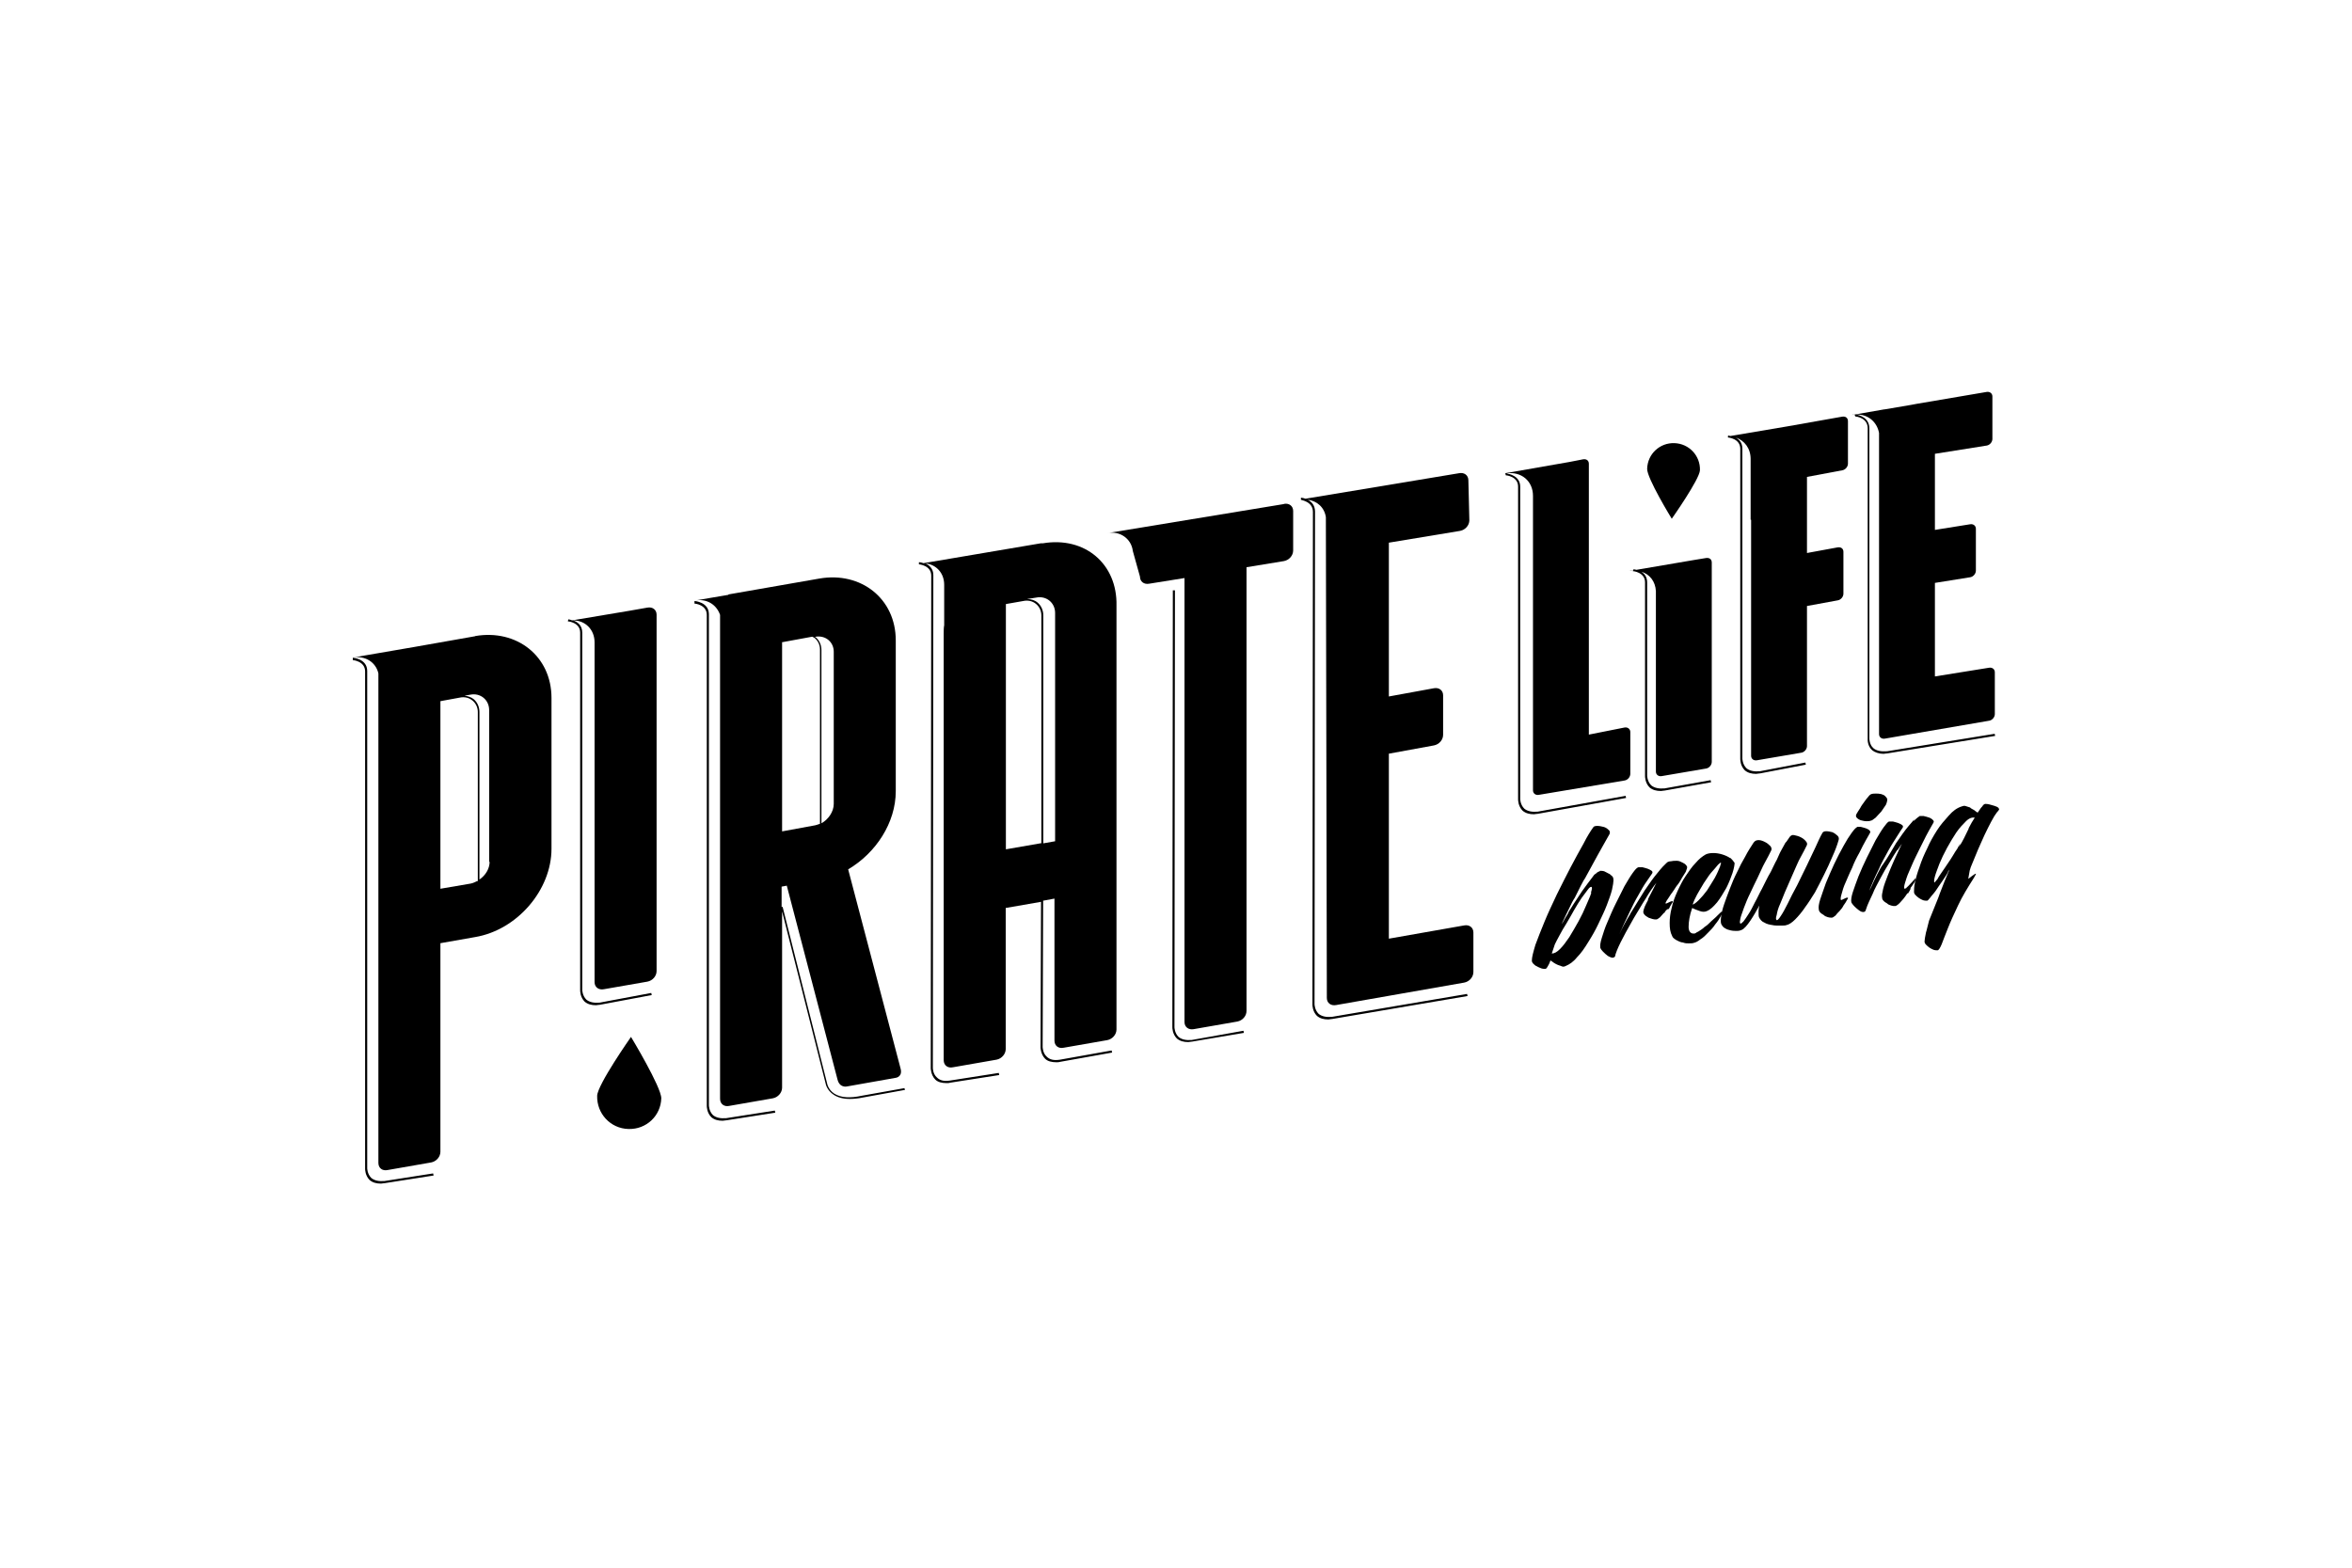 <svg xmlns="http://www.w3.org/2000/svg" fill="none" viewBox="0 0 300 200" height="200" width="300">
<g clip-path="url(#clip0_19_2)">
<path fill="black" d="M115.372 138.818L109.94 139.787C108.432 140.117 107.254 140.055 106.407 139.519C105.623 139.004 105.499 138.22 105.499 138.22L99.819 115.671L99.695 115.732V113.115L100.356 112.991L106.821 137.705C107.089 138.818 107.998 138.612 107.998 138.612L114.277 137.499C114.277 137.499 115.186 137.375 114.855 136.262L108.184 110.909C111.716 108.827 114.256 104.973 114.256 100.933V81.702C114.256 76.363 109.816 72.9 104.528 73.807L92.961 75.827C92.961 75.827 92.899 75.827 92.899 75.889L88.644 76.61C90.152 76.343 91.391 77.126 91.846 78.445V140.179C91.846 140.838 92.362 141.23 93.023 141.086L98.579 140.117C99.24 139.993 99.757 139.395 99.757 138.756V116.268L105.313 138.241C105.313 138.241 105.437 139.086 106.366 139.684C106.883 140.014 107.544 140.199 108.39 140.199C108.907 140.199 109.506 140.137 110.084 140.014L115.434 139.045L115.372 138.859V138.818ZM106.346 83.124V102.561C106.346 103.53 105.685 104.519 104.776 105.035V82.938C104.776 82.279 104.507 81.702 104.053 81.31C103.991 81.31 103.991 81.248 103.929 81.248C105.292 80.98 106.346 81.908 106.346 83.144V83.124ZM99.674 81.949L103.598 81.228C103.722 81.289 103.867 81.351 103.929 81.413C104.321 81.743 104.59 82.258 104.59 82.856V105.097C104.404 105.158 104.197 105.22 104.012 105.282L99.757 106.065V81.949H99.695H99.674Z"></path>
<path fill="black" d="M132.929 69.314H132.743L117.788 71.849C117.458 71.725 117.21 71.725 117.21 71.725V71.993C117.21 71.993 118.78 72.117 118.78 73.436L118.718 136.283C118.718 136.283 118.718 137.128 119.296 137.726C119.627 138.056 120.143 138.179 120.742 138.179C120.928 138.179 121.073 138.179 121.258 138.117L127.455 137.149L127.393 136.881L121.197 137.849C120.412 137.973 119.895 137.849 119.503 137.458C118.986 137.004 118.986 136.283 118.986 136.221L119.048 73.374C119.048 72.529 118.532 72.138 118.078 71.87C119.441 72.055 120.432 73.106 120.432 74.611V79.764C120.37 80.094 120.37 80.424 120.37 80.815V135.252C120.37 135.912 120.887 136.303 121.548 136.159L127.104 135.19C127.765 135.067 128.281 134.469 128.281 133.83V115.835L132.784 115.052L132.722 133.624C132.722 133.624 132.722 134.469 133.3 135.067C133.631 135.397 134.147 135.52 134.746 135.52C134.932 135.52 135.077 135.52 135.263 135.458L141.852 134.283L141.79 134.015L135.201 135.19C134.416 135.314 133.899 135.19 133.507 134.799C132.991 134.345 132.991 133.562 132.991 133.562L133.053 114.908L134.498 114.64V132.758C134.498 133.418 135.015 133.809 135.676 133.665L141.232 132.696C141.893 132.573 142.409 131.975 142.409 131.336V77.27C142.533 71.931 138.361 68.407 133.011 69.314H132.929ZM132.805 107.57L128.302 108.353V77.064L130.533 76.672C131.111 76.549 131.71 76.672 132.164 77.064C132.557 77.394 132.825 77.909 132.825 78.507V107.591L132.805 107.57ZM134.581 107.323L133.073 107.591V78.507C133.073 77.847 132.805 77.27 132.35 76.878C131.958 76.549 131.503 76.425 130.987 76.425L132.164 76.239C133.466 75.971 134.581 76.899 134.581 78.198V107.343V107.323Z"></path>
<path fill="black" d="M60.615 81.166L52.911 82.526L45 83.886C46.57 83.618 47.933 84.464 48.264 85.906V148.362C48.264 149.021 48.78 149.413 49.441 149.269L54.997 148.3C55.658 148.176 56.174 147.578 56.174 146.939V120.329L60.615 119.546C65.965 118.639 70.344 113.548 70.344 108.271V89.04C70.344 83.701 65.903 80.238 60.615 81.145V81.166ZM60.884 112.393C60.615 112.517 60.367 112.661 60.037 112.723L56.174 113.383V89.452L58.653 88.998C59.231 88.875 59.83 88.998 60.285 89.39C60.677 89.72 60.946 90.235 60.946 90.833V112.414H60.884V112.393ZM62.453 109.92C62.453 110.827 61.937 111.672 61.152 112.208V90.833C61.152 90.173 60.884 89.596 60.429 89.204C60.099 88.936 59.706 88.813 59.252 88.751L59.975 88.627C61.276 88.359 62.392 89.287 62.392 90.585V109.94H62.453V109.92Z"></path>
<path fill="black" d="M205.593 111.754C205.469 111.631 205.325 111.486 205.139 111.424C204.953 111.301 204.746 111.239 204.622 111.157C204.436 111.095 204.23 111.095 204.106 111.095C204.106 111.095 204.044 111.095 204.044 111.157C203.982 111.157 203.92 111.218 203.858 111.218C203.796 111.28 203.734 111.28 203.672 111.342L203.61 111.404C203.61 111.404 203.486 111.528 203.424 111.528C203.362 111.589 203.238 111.713 203.156 111.857C202.763 112.373 202.309 112.97 201.793 113.692C201.338 114.413 200.822 115.135 200.347 115.918C200.223 116.103 200.078 116.31 200.016 116.495L199.954 116.619C199.83 116.804 199.686 117.072 199.562 117.278C199.438 117.546 199.293 117.732 199.169 117.938C199.231 117.876 199.231 117.752 199.293 117.67C199.479 117.278 199.81 116.557 200.202 115.774C200.388 115.382 200.595 114.929 200.863 114.537C201.132 113.96 201.441 113.424 201.648 112.97C201.834 112.641 201.978 112.311 202.164 112.063C202.743 111.012 203.28 110.043 203.796 109.075C204.312 108.106 204.85 107.24 205.304 106.395C205.366 106.21 205.366 106.003 205.18 105.88C204.994 105.694 204.788 105.55 204.519 105.488C204.251 105.426 204.003 105.365 203.734 105.365C203.466 105.365 203.28 105.426 203.218 105.55C202.887 106.003 202.433 106.725 201.978 107.632C201.462 108.539 200.925 109.528 200.347 110.621C199.768 111.734 199.169 112.909 198.591 114.083C198.013 115.32 197.476 116.433 197.021 117.546C196.567 118.659 196.174 119.628 195.844 120.535C195.575 121.442 195.389 122.102 195.389 122.555C195.389 122.679 195.451 122.823 195.575 122.947C195.699 123.07 195.844 123.215 196.03 123.277C196.216 123.4 196.422 123.462 196.608 123.545C196.794 123.606 197.001 123.606 197.125 123.606C197.125 123.606 197.186 123.545 197.248 123.545C197.31 123.483 197.31 123.421 197.372 123.359C197.496 123.173 197.641 122.906 197.765 122.514C197.703 122.699 197.765 122.576 197.765 122.514L197.827 122.576C197.951 122.638 198.013 122.699 198.219 122.844C198.405 122.967 198.55 123.029 198.736 123.112C198.922 123.173 199.128 123.235 199.252 123.297C199.438 123.359 199.582 123.297 199.706 123.235C200.161 123.05 200.677 122.72 201.152 122.122C201.669 121.607 202.123 120.947 202.598 120.164C203.053 119.443 203.507 118.659 203.899 117.814C204.292 116.969 204.684 116.186 204.953 115.465C205.221 114.743 205.469 114.104 205.614 113.506C205.738 112.929 205.8 112.538 205.8 112.331C205.8 112.002 205.738 111.878 205.614 111.754H205.593ZM202.97 113.898C202.846 114.351 202.577 114.867 202.309 115.526C202.04 116.186 201.731 116.825 201.338 117.546C200.946 118.268 200.553 118.907 200.161 119.566C199.768 120.143 199.376 120.679 198.983 121.071C198.591 121.463 198.261 121.648 197.93 121.648L198.323 120.473C198.446 120.205 198.653 119.814 198.901 119.36C199.169 118.845 199.479 118.309 199.81 117.794C200.14 117.217 200.471 116.681 200.78 116.103C201.111 115.526 201.441 114.99 201.751 114.537C202.082 114.083 202.33 113.754 202.536 113.486C202.722 113.218 202.929 113.094 202.991 113.156C203.114 113.218 203.053 113.424 202.929 113.877L202.97 113.898Z"></path>
<path fill="black" d="M220.671 109.466C220.403 109.281 220.093 109.137 219.701 109.013C219.308 108.889 218.916 108.827 218.523 108.827C218.131 108.827 217.8 108.889 217.552 109.013C217.098 109.281 216.706 109.59 216.251 110.126C215.797 110.579 215.404 111.177 215.012 111.754C214.619 112.331 214.289 112.991 213.958 113.712C213.628 114.434 213.38 115.073 213.235 115.794C213.05 116.454 212.967 117.155 212.967 117.752C212.967 118.412 213.029 118.927 213.297 119.443C213.359 119.628 213.566 119.772 213.752 119.896C214.02 120.02 214.206 120.164 214.537 120.226C214.599 120.226 214.661 120.226 214.805 120.288C214.991 120.35 215.198 120.35 215.384 120.35C215.652 120.35 215.9 120.35 216.045 120.288C216.313 120.226 216.561 120.102 216.891 119.834C217.222 119.649 217.552 119.319 217.862 118.989C218.193 118.659 218.523 118.33 218.771 117.938C219.101 117.546 219.349 117.155 219.556 116.763C219.68 116.495 219.742 116.371 219.68 116.31C219.618 116.248 219.494 116.371 219.287 116.578C218.957 116.907 218.626 117.237 218.317 117.485C217.986 117.814 217.738 118.062 217.408 118.268C217.139 118.536 216.891 118.659 216.623 118.845C216.499 118.907 216.354 118.969 216.292 119.03C216.23 119.092 216.168 119.092 216.107 119.092C215.652 119.154 215.384 118.824 215.384 118.247C215.384 117.588 215.508 116.804 215.838 115.836C216.107 115.959 216.416 116.104 216.809 116.227C217.139 116.351 217.47 116.351 217.718 116.227C218.172 116.042 218.564 115.65 219.019 115.114C219.473 114.537 219.804 113.939 220.196 113.28C220.527 112.62 220.775 111.981 220.981 111.383C221.167 110.806 221.25 110.332 221.25 110.085C221.064 109.817 220.919 109.631 220.671 109.425V109.466ZM219.432 110.456C219.246 110.909 219.04 111.425 218.709 112.022C218.379 112.599 218.048 113.074 217.738 113.589C217.408 114.042 217.015 114.496 216.685 114.826C216.354 115.155 216.107 115.341 215.9 115.403C216.024 115.011 216.23 114.558 216.478 114.104C216.747 113.651 216.995 113.197 217.325 112.661C217.656 112.208 217.904 111.754 218.234 111.363C218.564 110.971 218.895 110.641 219.143 110.311C219.329 110.126 219.473 110.044 219.473 110.044C219.535 110.044 219.535 110.167 219.411 110.435L219.432 110.456Z"></path>
<path fill="black" d="M254.917 103.077C254.793 102.953 254.649 102.891 254.401 102.809C254.194 102.747 253.947 102.685 253.74 102.623C253.533 102.561 253.348 102.561 253.224 102.561C253.1 102.561 252.955 102.685 252.831 102.891C252.625 103.077 252.501 103.345 252.253 103.674C252.129 103.613 251.984 103.489 251.798 103.345C251.592 103.221 251.406 103.159 251.282 103.015C251.096 102.953 250.89 102.891 250.704 102.829C250.518 102.767 250.373 102.829 250.187 102.891C249.609 103.077 249.072 103.468 248.556 104.066C248.039 104.643 247.502 105.241 247.048 105.962C246.593 106.684 246.139 107.467 245.809 108.25C245.416 109.034 245.086 109.817 244.838 110.6C244.569 111.321 244.383 111.96 244.259 112.558C244.135 113.135 244.135 113.527 244.135 113.795C244.135 113.919 244.197 114.063 244.321 114.187C244.445 114.31 244.59 114.455 244.776 114.578C244.962 114.702 245.106 114.764 245.292 114.846C245.478 114.908 245.685 114.908 245.809 114.908C245.87 114.908 245.994 114.784 246.201 114.516C246.387 114.248 246.655 114.001 246.924 113.609C247.192 113.218 247.44 112.826 247.771 112.373C247.957 112.105 248.101 111.857 248.287 111.589L248.473 111.26V111.198C248.473 111.198 248.597 111.012 248.659 110.93C248.204 111.981 247.812 112.95 247.42 114.001C247.358 114.187 247.296 114.331 247.234 114.516L246.056 117.443L245.788 118.495C245.726 118.68 245.726 118.824 245.664 118.948C245.54 119.525 245.478 119.917 245.478 120.123C245.478 120.247 245.54 120.391 245.664 120.515C245.788 120.638 245.932 120.783 246.118 120.906C246.304 121.03 246.449 121.092 246.635 121.174C246.821 121.236 247.027 121.236 247.151 121.236C247.275 121.236 247.482 120.906 247.667 120.453C247.853 119.937 248.122 119.278 248.452 118.433C248.783 117.588 249.237 116.598 249.754 115.506C250.27 114.393 250.993 113.218 251.778 111.981C251.984 111.651 252.046 111.466 252.046 111.466C251.984 111.466 251.922 111.466 251.778 111.589C251.654 111.651 251.509 111.775 251.323 111.919C251.199 112.043 251.055 112.105 251.055 112.105L251.241 111.054C251.303 110.786 251.427 110.476 251.571 110.147C251.778 109.631 252.026 109.034 252.294 108.395C252.563 107.735 252.893 107.096 253.141 106.498C253.41 105.921 253.719 105.323 253.988 104.808C254.256 104.293 254.504 103.901 254.711 103.633C255.041 103.303 255.041 103.18 254.917 103.118V103.077ZM251.117 105.694C250.848 106.21 250.6 106.807 250.27 107.385C250.146 107.653 249.94 107.838 249.816 108.106C249.94 107.776 250.001 107.591 250.001 107.591L249.671 108.25C249.485 108.518 249.279 108.827 249.093 109.157C248.7 109.817 248.308 110.332 247.977 110.847C247.647 111.363 247.316 111.754 247.13 112.146C246.862 112.476 246.738 112.599 246.738 112.599C246.676 112.538 246.676 112.27 246.8 111.816C246.924 111.363 247.13 110.847 247.378 110.188C247.647 109.528 247.957 108.889 248.349 108.168C248.742 107.446 249.134 106.807 249.526 106.21C249.919 105.633 250.373 105.158 250.766 104.767C251.158 104.375 251.551 104.251 251.881 104.313C251.613 104.705 251.365 105.158 251.096 105.674L251.117 105.694Z"></path>
<path fill="black" d="M152.076 132.882C151.89 132.882 151.745 132.944 151.559 132.944C150.981 132.944 150.506 132.82 150.114 132.49C149.535 131.913 149.535 131.13 149.535 131.047L149.597 75.312H149.866L149.804 131.047C149.804 131.047 149.804 131.769 150.32 132.284C150.713 132.614 151.291 132.738 152.014 132.676L158.603 131.501L158.665 131.769L152.076 132.882Z"></path>
<path fill="black" d="M212.244 116.454C212.058 116.639 211.914 116.846 211.728 117.031C211.542 117.155 211.397 117.299 211.273 117.299C211.087 117.299 210.943 117.299 210.757 117.237C210.695 117.237 210.633 117.175 210.571 117.175C210.447 117.114 210.302 117.114 210.24 117.052C210.055 116.928 209.91 116.866 209.786 116.722C209.662 116.598 209.6 116.454 209.6 116.33C209.6 116.207 209.662 116 209.786 115.671C209.91 115.403 210.055 115.094 210.24 114.764L210.179 114.826C210.179 114.826 210.24 114.702 210.24 114.64C210.426 114.248 210.633 113.919 210.819 113.527C211.005 113.135 211.149 112.867 211.273 112.62C210.819 113.197 210.364 113.857 209.91 114.64C209.394 115.423 208.939 116.268 208.402 117.114C207.948 117.959 207.431 118.804 207.039 119.587C206.585 120.432 206.254 121.154 206.068 121.731L206.006 121.999C205.944 122.122 205.82 122.184 205.614 122.184C205.428 122.122 205.221 122.06 205.035 121.916C204.85 121.792 204.643 121.586 204.457 121.401C204.271 121.215 204.189 121.071 204.127 120.947C204.065 120.679 204.127 120.226 204.312 119.649C204.498 119.072 204.705 118.35 205.035 117.629C205.366 116.846 205.696 116.062 206.089 115.279C206.481 114.496 206.874 113.712 207.204 113.053C207.597 112.393 207.927 111.816 208.258 111.363C208.588 110.909 208.774 110.703 208.981 110.641H209.497C209.765 110.703 209.951 110.765 210.158 110.827C210.344 110.889 210.55 111.012 210.674 111.095C210.798 111.218 210.798 111.28 210.736 111.425C210.55 111.692 210.344 112.002 210.013 112.476C209.683 112.929 209.352 113.527 208.96 114.228C208.567 114.887 208.175 115.671 207.783 116.516C207.39 117.361 206.936 118.268 206.543 119.195C206.936 118.35 207.39 117.505 207.906 116.66C207.968 116.536 208.03 116.392 208.092 116.33C208.671 115.361 209.27 114.434 209.786 113.589C210.364 112.744 210.901 111.96 211.418 111.363C211.934 110.703 212.327 110.311 212.595 110.064C212.595 110.064 212.657 110.064 212.657 110.002C212.781 109.94 212.926 109.879 213.112 109.879C213.38 109.817 213.566 109.817 213.896 109.817C214.165 109.817 214.413 109.94 214.681 110.085C214.95 110.208 215.136 110.415 215.198 110.6C215.198 110.662 215.198 110.786 215.074 111.054V111.115C214.95 111.383 214.743 111.631 214.557 111.96C214.557 111.96 214.495 112.022 214.495 112.084C214.31 112.414 214.103 112.744 213.834 113.053C213.566 113.445 213.38 113.774 213.112 114.104C212.926 114.434 212.719 114.681 212.595 114.887C212.471 115.073 212.409 115.217 212.471 115.279C212.471 115.279 212.533 115.279 212.657 115.217C212.781 115.155 212.926 115.094 213.05 115.032C213.174 114.97 213.235 114.97 213.318 114.97C213.401 114.97 213.38 115.094 213.256 115.238C213.132 115.423 212.988 115.691 212.864 115.959C212.595 115.959 212.409 116.227 212.285 116.475L212.244 116.454Z"></path>
<path fill="black" d="M230.214 115.794C229.821 116.371 229.367 116.907 228.975 117.299C228.582 117.691 228.19 117.959 227.859 118.02C227.735 118.082 227.467 118.082 227.136 118.082H226.868C226.599 118.082 226.351 118.082 226.083 118.02C225.69 117.959 225.36 117.897 225.03 117.691C224.699 117.567 224.513 117.299 224.369 117.031C224.307 116.907 224.307 116.639 224.307 116.31C224.307 115.98 224.369 115.65 224.492 115.258V115.382C224.1 116.103 223.646 116.887 223.253 117.464C222.861 118.041 222.468 118.515 222.138 118.639C222.014 118.701 221.807 118.762 221.559 118.762C221.312 118.762 221.043 118.762 220.775 118.701C220.506 118.639 220.258 118.577 220.052 118.433C219.783 118.309 219.659 118.103 219.535 117.855C219.473 117.67 219.473 117.34 219.535 116.887C219.597 116.433 219.721 115.918 219.928 115.32C220.114 114.743 220.382 114.083 220.651 113.362C220.919 112.641 221.229 111.919 221.559 111.28C221.89 110.559 222.22 109.92 222.613 109.26C222.943 108.601 223.336 108.023 223.666 107.508C223.852 107.24 224.059 107.178 224.327 107.178C224.596 107.178 224.906 107.302 225.174 107.446C225.443 107.57 225.629 107.776 225.835 107.962C225.959 108.147 226.021 108.353 225.897 108.539C225.711 108.93 225.443 109.446 225.112 110.043C224.782 110.621 224.534 111.28 224.203 111.94C223.873 112.599 223.542 113.3 223.233 113.96C222.902 114.619 222.654 115.258 222.448 115.794C222.262 116.371 222.055 116.845 221.993 117.155C221.931 117.546 221.869 117.732 221.993 117.814C222.055 117.876 222.179 117.752 222.386 117.546C222.572 117.278 222.778 117.031 223.047 116.578C223.315 116.186 223.563 115.671 223.832 115.135C224.162 114.558 224.41 113.96 224.74 113.383C225.009 112.867 225.463 111.878 225.856 111.239C226.124 110.724 226.372 110.126 226.641 109.672C226.827 109.281 226.971 108.889 227.157 108.559C227.343 108.23 227.549 107.838 227.735 107.508L227.797 107.446L227.859 107.384L228.252 106.807C228.376 106.622 228.582 106.478 228.83 106.539C229.099 106.601 229.408 106.663 229.677 106.807C229.945 106.931 230.193 107.137 230.338 107.323C230.524 107.508 230.524 107.714 230.462 107.838C230.276 108.23 230.007 108.745 229.677 109.343C229.346 109.92 229.099 110.579 228.768 111.301C228.438 112.022 228.19 112.661 227.859 113.383C227.529 114.104 227.343 114.681 227.074 115.279C226.806 115.856 226.682 116.33 226.62 116.722C226.496 117.113 226.496 117.299 226.62 117.381C226.682 117.443 226.888 117.258 227.136 116.866C227.405 116.474 227.715 115.897 228.045 115.238C228.376 114.516 228.768 113.795 229.222 112.95C229.615 112.105 230.069 111.26 230.462 110.414C230.854 109.569 231.247 108.786 231.577 108.065C231.908 107.343 232.155 106.766 232.424 106.313C232.486 106.127 232.693 106.045 232.94 106.045C233.188 106.045 233.457 106.107 233.725 106.168C233.994 106.292 234.18 106.436 234.386 106.622C234.572 106.807 234.572 107.013 234.51 107.199C234.324 107.859 234.056 108.559 233.725 109.281C233.395 110.064 233.064 110.785 232.672 111.569C232.279 112.352 231.887 113.135 231.495 113.857C231.04 114.578 230.648 115.217 230.193 115.815L230.214 115.794Z"></path>
<path fill="black" d="M243.289 113.96C243.103 114.228 242.958 114.475 242.772 114.681C242.586 114.867 242.442 115.073 242.256 115.258C242.256 115.258 242.194 115.258 242.194 115.32C242.008 115.444 241.863 115.588 241.739 115.588C241.554 115.588 241.409 115.588 241.223 115.526C241.037 115.465 240.831 115.403 240.707 115.258C240.521 115.135 240.376 115.073 240.252 114.929C240.128 114.805 240.066 114.661 240.066 114.537C240.004 114.269 240.066 113.96 240.19 113.424C240.314 112.909 240.521 112.373 240.769 111.734C241.037 111.074 241.285 110.435 241.616 109.714C241.946 108.992 242.276 108.271 242.586 107.632C242.462 107.817 242.318 108.024 242.194 108.209C242.132 108.333 242.07 108.395 241.925 108.539C241.409 109.322 240.955 110.167 240.418 111.012C240.232 111.342 240.025 111.734 239.839 112.064C239.509 112.723 239.116 113.362 238.868 114.022C238.538 114.743 238.207 115.382 238.022 115.98C238.022 116.042 237.96 116.104 237.96 116.165C237.898 116.289 237.836 116.351 237.629 116.351C237.423 116.351 237.237 116.227 237.051 116.083C236.865 115.959 236.658 115.753 236.472 115.568C236.287 115.382 236.204 115.238 236.142 115.114C236.08 114.846 236.142 114.393 236.328 113.816C236.514 113.238 236.782 112.517 237.051 111.796C237.381 111.012 237.712 110.229 238.104 109.446C238.497 108.662 238.889 107.879 239.22 107.22C239.612 106.56 239.942 105.983 240.273 105.529C240.603 105.076 240.789 104.87 240.934 104.808H241.45C241.719 104.87 241.905 104.932 242.111 104.994C242.297 105.055 242.504 105.179 242.628 105.261C242.752 105.385 242.752 105.447 242.69 105.591C242.504 105.859 242.297 106.168 241.967 106.704C241.636 107.22 241.244 107.817 240.851 108.539C240.459 109.26 240.004 110.044 239.612 110.95C239.158 111.857 238.765 112.785 238.373 113.754C238.435 113.568 238.559 113.424 238.641 113.238C239.096 112.187 239.881 110.621 240.149 110.311C240.81 109.405 241.326 108.415 241.843 107.57C242.421 106.725 242.958 105.942 243.474 105.344C243.743 105.014 243.991 104.767 244.197 104.499C244.197 104.499 244.135 104.561 244.073 104.767C244.466 104.375 244.734 104.19 244.858 104.107H245.375C245.561 104.169 245.829 104.231 246.036 104.293C246.222 104.355 246.428 104.478 246.552 104.622C246.676 104.746 246.676 104.808 246.614 104.952C246.552 105.076 246.346 105.406 246.098 105.859C245.829 106.313 245.581 106.828 245.251 107.488C244.982 108.003 244.672 108.662 244.342 109.322C244.012 109.982 243.764 110.621 243.495 111.218C243.227 111.796 243.103 112.27 242.979 112.661C242.855 113.053 242.855 113.321 242.917 113.383C242.917 113.383 242.979 113.383 243.103 113.321C243.103 113.321 243.165 113.321 243.165 113.259C243.289 113.197 244.342 112.022 244.342 112.022L244.28 112.414C244.28 112.414 243.826 113.135 243.702 113.259C243.702 113.527 243.516 113.712 243.371 113.98L243.289 113.96Z"></path>
<path fill="black" d="M238.579 104.705C238.455 104.767 238.249 104.767 238.063 104.767C237.794 104.767 237.608 104.705 237.34 104.643C237.154 104.581 236.947 104.458 236.824 104.313C236.7 104.19 236.7 103.983 236.824 103.798C236.947 103.612 237.092 103.345 237.278 103.077C237.402 102.809 237.608 102.561 237.794 102.293C237.98 102.025 238.125 101.84 238.311 101.634C238.435 101.448 238.641 101.304 238.703 101.304C238.889 101.242 239.096 101.242 239.281 101.242C239.467 101.242 239.674 101.242 239.942 101.304C240.128 101.366 240.335 101.428 240.459 101.572C240.583 101.696 240.727 101.84 240.727 102.025C240.727 102.149 240.665 102.417 240.541 102.685C240.356 102.953 240.149 103.262 239.963 103.53C239.695 103.798 239.509 104.045 239.24 104.313C238.91 104.581 238.724 104.705 238.579 104.705Z"></path>
<path fill="black" d="M236.555 52.886L240.335 52.226H240.397L243.784 51.649L244.445 51.525L253.41 50C253.802 49.938 254.132 50.186 254.132 50.577V55.998C254.132 56.39 253.802 56.782 253.41 56.843L246.8 57.895V67.603L251.303 66.882C251.695 66.82 252.026 67.067 252.026 67.459V72.797C252.026 73.189 251.695 73.581 251.303 73.642L246.8 74.364V86.298L253.719 85.185C254.112 85.123 254.442 85.371 254.442 85.762V91.101C254.442 91.493 254.112 91.884 253.719 91.946L240.397 94.234C240.004 94.296 239.674 94.048 239.674 93.657V55.236C239.405 53.793 238.228 52.824 236.741 52.886C237.133 52.948 238.435 53.277 238.435 54.638V94.213C238.435 94.213 238.435 94.997 238.951 95.45C239.343 95.78 239.922 95.903 240.707 95.842L254.422 93.616L254.484 93.883L240.769 96.11C240.583 96.11 240.376 96.171 240.252 96.171C239.674 96.171 239.137 95.986 238.806 95.718C238.145 95.141 238.228 94.275 238.228 94.275V54.638C238.228 53.277 236.72 53.133 236.658 53.133L236.534 52.865C236.41 52.927 236.348 52.927 236.204 52.927L236.534 52.865L236.555 52.886Z"></path>
<path fill="black" d="M236.824 105.488H237.34C237.608 105.55 237.794 105.612 238.001 105.674C238.187 105.736 238.393 105.859 238.455 105.942C238.579 106.065 238.579 106.127 238.517 106.271C238.455 106.395 238.249 106.725 238.001 107.178C237.732 107.632 237.485 108.147 237.154 108.807C236.824 109.384 236.493 110.043 236.245 110.703C235.915 111.363 235.667 112.002 235.398 112.599C235.13 113.177 235.006 113.651 234.882 114.104C234.758 114.496 234.758 114.764 234.82 114.826C234.82 114.826 234.882 114.826 235.006 114.764C235.13 114.702 235.274 114.64 235.398 114.578C235.522 114.516 235.584 114.516 235.667 114.516C235.749 114.516 235.729 114.64 235.605 114.784C235.481 115.052 235.336 115.238 235.15 115.506C235.027 115.774 234.82 116.021 234.634 116.227C234.448 116.413 234.242 116.619 234.118 116.804C233.932 116.928 233.787 117.072 233.663 117.072C233.477 117.072 233.333 117.072 233.147 117.01C232.961 116.949 232.755 116.887 232.631 116.742C232.445 116.619 232.3 116.557 232.176 116.413C232.052 116.289 231.99 116.145 231.99 116.021C231.928 115.753 231.99 115.3 232.176 114.722C232.362 114.145 232.631 113.424 232.899 112.641C233.23 111.857 233.56 111.074 233.953 110.229C234.345 109.384 234.737 108.662 235.13 107.941C235.522 107.22 235.853 106.704 236.183 106.251C236.514 105.797 236.762 105.529 236.906 105.529L236.824 105.488Z"></path>
<path fill="black" d="M220.423 55.627V55.565C220.423 55.565 220.547 55.565 220.692 55.627L228.004 54.391L234.985 53.154C235.44 53.092 235.708 53.339 235.708 53.731V59.152C235.708 59.544 235.378 59.935 234.985 59.997L230.482 60.842V70.55L234.407 69.829C234.861 69.767 235.13 70.015 235.13 70.406V75.745C235.13 76.136 234.799 76.528 234.407 76.59L230.482 77.311V95.182C230.482 95.574 230.152 95.965 229.76 96.027L224.079 96.996C223.687 97.058 223.356 96.811 223.356 96.419V66.304H223.294V58.554C223.294 57.194 222.51 56.204 221.394 55.813C221.849 56.081 222.241 56.472 222.241 57.256V96.769C222.241 96.769 222.241 97.491 222.757 98.006C223.15 98.336 223.728 98.459 224.451 98.398L230.276 97.284L230.338 97.552L224.513 98.666C224.327 98.666 224.121 98.727 223.997 98.727C223.418 98.727 222.943 98.604 222.551 98.274C221.973 97.697 221.973 96.913 221.973 96.831V57.256C221.973 55.957 220.465 55.813 220.403 55.813V55.627C220.217 55.689 220.01 55.689 219.824 55.751L220.403 55.627H220.423Z"></path>
<path fill="black" d="M213.566 56.534C215.466 56.596 216.891 58.162 216.829 59.997C216.767 61.172 213.235 66.181 213.235 66.181C213.235 66.181 210.034 60.966 210.096 59.791C210.158 57.895 211.728 56.472 213.566 56.534Z"></path>
<path fill="black" d="M208.34 72.756V72.632C208.34 72.632 208.526 72.632 208.733 72.694L215.983 71.457L217.614 71.189C218.069 71.127 218.337 71.375 218.337 71.766V97.202C218.337 97.594 218.007 97.985 217.614 98.047L211.934 99.016C211.542 99.078 211.211 98.83 211.211 98.439V75.415C211.149 74.178 210.426 73.271 209.373 72.941C209.765 73.209 210.096 73.601 210.096 74.302V98.954C210.096 98.954 210.096 99.675 210.612 100.191C211.005 100.521 211.583 100.644 212.306 100.582L218.193 99.531L218.255 99.799L212.368 100.85C212.182 100.85 212.037 100.912 211.852 100.912C211.273 100.912 210.798 100.789 210.406 100.459C209.827 99.882 209.827 99.098 209.827 99.016V74.302C209.827 73.003 208.32 72.859 208.258 72.859L208.32 72.735C208.134 72.797 207.989 72.797 207.803 72.797L208.32 72.735L208.34 72.756Z"></path>
<path fill="black" d="M192.002 60.368L200.243 58.925L201.937 58.595C202.392 58.533 202.66 58.781 202.66 59.172V93.719L207.225 92.812C207.617 92.75 207.948 92.997 207.948 93.389V98.727C207.948 99.119 207.617 99.511 207.225 99.572L196.257 101.407C195.865 101.469 195.534 101.221 195.534 100.83V63.254C195.534 61.357 194.026 60.121 192.147 60.389C192.477 60.45 193.902 60.718 193.902 62.079V101.922C193.902 101.922 193.902 102.644 194.419 103.159C194.811 103.489 195.39 103.612 196.112 103.551L207.349 101.531L207.411 101.799L196.174 103.819C195.988 103.819 195.782 103.88 195.658 103.88C195.08 103.88 194.605 103.757 194.212 103.427C193.634 102.85 193.634 102.066 193.634 101.984V62.079C193.634 60.78 192.126 60.636 192.064 60.636L192.002 60.368Z"></path>
<path fill="black" d="M165.935 63.769V63.501C165.935 63.501 166.204 63.501 166.514 63.625L186.115 60.368C186.776 60.244 187.293 60.636 187.293 61.275L187.417 66.366C187.417 67.026 186.9 67.603 186.239 67.727L177.151 69.231V88.854L182.893 87.803C183.554 87.679 184.071 88.071 184.071 88.71V93.739C184.071 94.399 183.554 94.976 182.893 95.1L177.151 96.151V119.752L186.756 118.062C187.417 117.938 187.933 118.33 187.933 118.969V123.998C187.933 124.658 187.417 125.235 186.756 125.358L170.418 128.223C169.757 128.347 169.24 127.956 169.24 127.317L169.116 65.975C168.93 64.738 168.001 63.893 166.762 63.748C167.216 63.934 167.732 64.408 167.732 65.253L167.67 128.1C167.67 128.1 167.67 128.821 168.187 129.337C168.579 129.666 169.158 129.79 169.88 129.728L187.127 126.801L187.189 127.069L169.942 129.996C169.757 129.996 169.612 130.058 169.426 130.058C168.848 130.058 168.373 129.934 167.98 129.604C167.402 129.027 167.402 128.244 167.402 128.162L167.464 65.315C167.464 63.955 165.956 63.81 165.894 63.748L165.935 63.769Z"></path>
<path fill="black" d="M163.767 64.284C164.428 64.161 164.944 64.552 164.944 65.191V70.221C164.944 70.88 164.428 71.457 163.767 71.581L158.995 72.364V128.966C158.995 129.625 158.479 130.202 157.818 130.326L152.262 131.295C151.601 131.418 151.084 131.027 151.084 130.388V73.745L146.582 74.467C145.921 74.591 145.404 74.199 145.404 73.56L144.495 70.303C144.31 68.737 142.864 67.685 141.232 68.015L163.767 64.305V64.284Z"></path>
<path fill="black" d="M88.582 76.672C88.582 76.672 90.421 76.796 90.421 78.362V141.024C90.421 141.024 90.421 141.745 90.937 142.26C91.329 142.59 91.908 142.714 92.631 142.652L98.827 141.683L98.889 141.951L92.692 142.92C92.507 142.92 92.362 142.982 92.176 142.982C91.598 142.982 91.123 142.858 90.73 142.528C90.152 141.951 90.152 141.168 90.152 141.086V78.445C90.152 77.146 88.644 77.002 88.582 77.002V76.672Z"></path>
<path fill="black" d="M80.155 144.033C77.862 143.971 76.106 142.075 76.168 139.787C76.23 138.344 80.485 132.284 80.485 132.284C80.485 132.284 84.348 138.674 84.348 140.117C84.286 142.343 82.448 144.095 80.176 144.033H80.155Z"></path>
<path fill="black" d="M72.513 79.022C72.513 79.022 72.698 79.022 72.967 79.146L80.341 77.909L82.572 77.517C83.233 77.394 83.749 77.785 83.749 78.424V123.874C83.749 124.534 83.233 125.111 82.572 125.235L77.015 126.203C76.354 126.327 75.838 125.936 75.838 125.297V81.949C75.838 80.321 74.661 79.146 73.091 79.146C73.607 79.331 74.268 79.723 74.268 80.712V126.286C74.268 126.286 74.268 127.007 74.785 127.523C75.177 127.852 75.755 127.976 76.478 127.914L83.067 126.678L83.129 126.946L76.54 128.182C76.354 128.182 76.148 128.244 76.024 128.244C75.446 128.244 74.971 128.12 74.578 127.791C74 127.214 74 126.43 74 126.348V80.712C74 79.414 72.492 79.269 72.43 79.269L72.492 79.001L72.513 79.022Z"></path>
<path fill="black" d="M45 83.907C45 83.907 46.838 84.031 46.838 85.597V149.042C46.838 149.042 46.838 149.763 47.355 150.279C47.747 150.608 48.325 150.732 49.048 150.67L55.245 149.701L55.307 149.969L49.11 150.938C48.925 150.938 48.78 151 48.594 151C48.016 151 47.541 150.876 47.148 150.546C46.57 149.969 46.57 149.186 46.57 149.104V85.659C46.57 84.361 45.062 84.216 45 84.216V83.886V83.907Z"></path>
</g>
<defs>
<clipPath id="clip0_19_2">
<rect transform="translate(45 50)" fill="white" height="101" width="210"></rect>
</clipPath>
</defs>
</svg>
